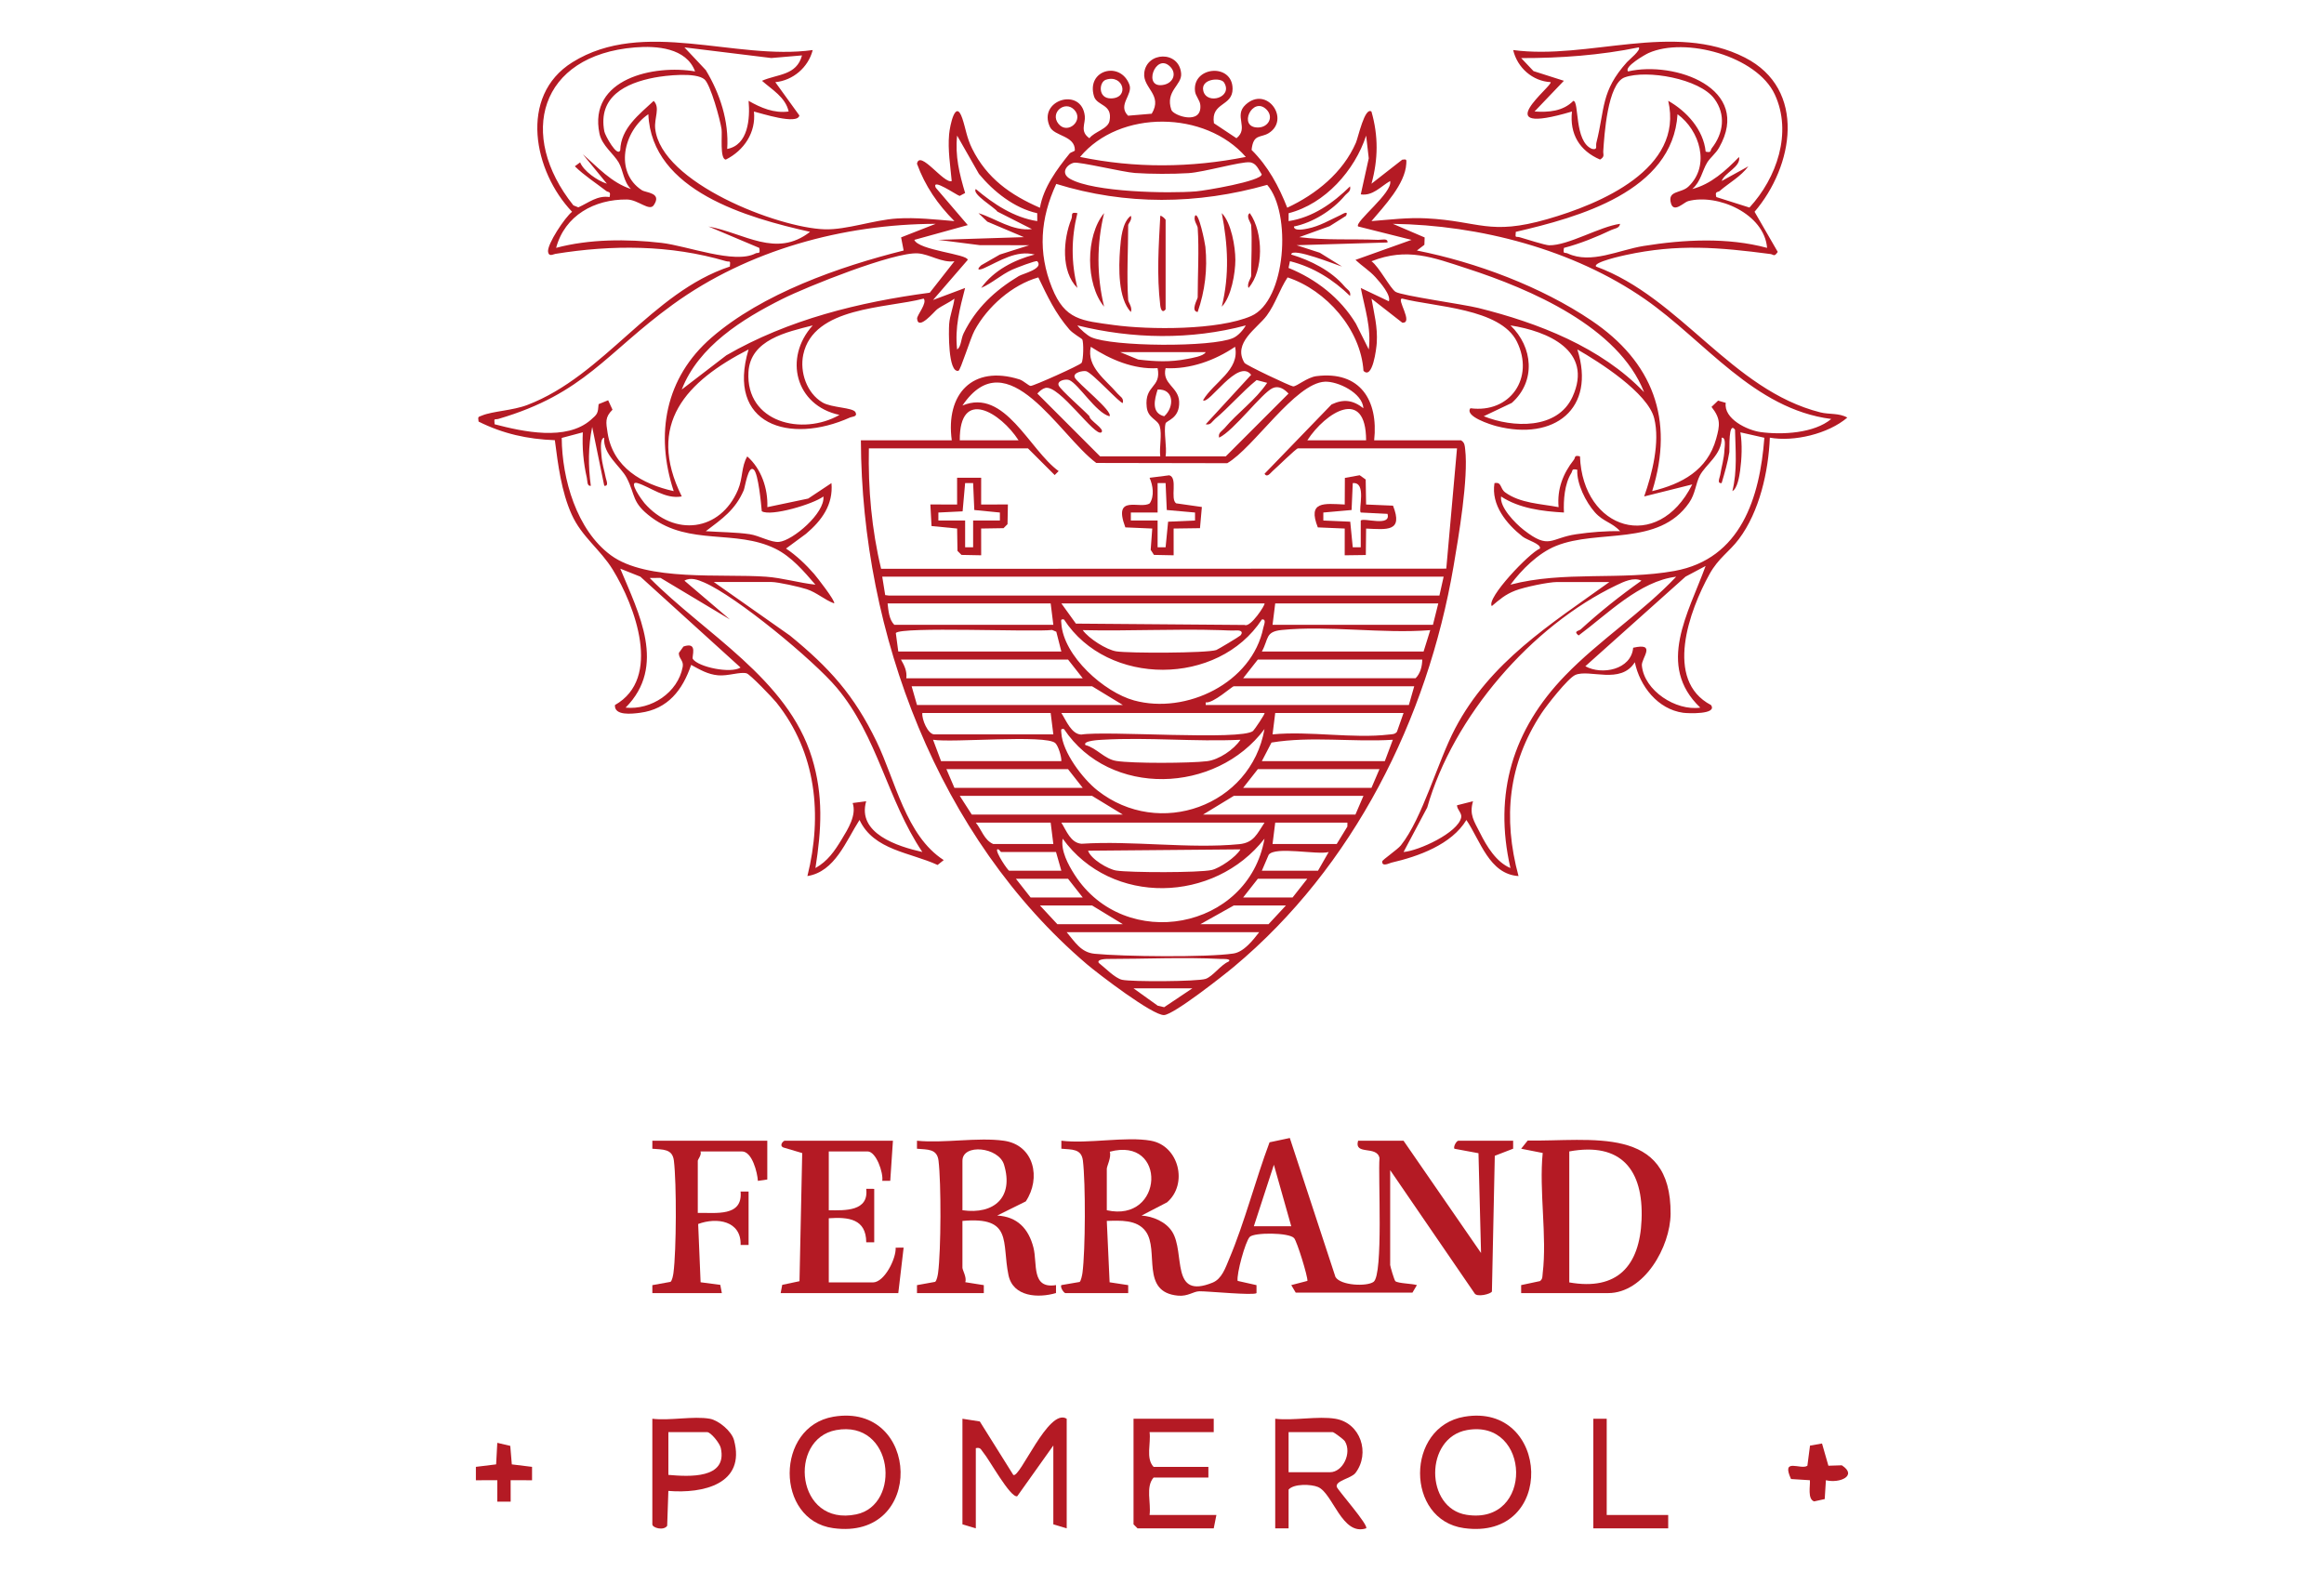 <?xml version="1.0" encoding="UTF-8"?>
<svg xmlns="http://www.w3.org/2000/svg" id="Calque_1" version="1.2" viewBox="0 0 500 338">
  <g id="d7N6f4">
    <g>
      <path d="M153.576,125.221l16.376,11.519c8.527,6.965,13.804,12.822,18.627,22.784,4.091,8.449,6.305,20.274,14.46,25.524l-1.319,1.05c-5.882-2.724-13.735-3.147-16.796-9.685-2.924,4.527-5.275,11.133-11.215,12.072,3.263-13.104,1.921-26.58-6.665-37.333-.795-.996-5.662-6.068-6.409-6.283-1.358-.391-3.999.615-6.127.425-2.248-.201-3.905-1.212-5.808-2.244-1.835,5.387-4.988,9.518-10.987,10.304-1.731.227-5.576.693-5.414-1.664,10.181-5.753,4.337-21.311-.481-29.153-2.67-4.345-6.663-7.033-8.835-11.871-2.211-4.926-2.916-10.653-3.609-15.96-5.888-.216-11.144-1.381-16.409-4.002-.149-1.124-.123-.948.708-1.291,2.37-.976,6.576-1.061,9.793-2.288,16.516-6.305,26.691-24.19,43.562-29.776.161-1.491-.003-.914-.84-1.16-12.049-3.542-24.486-3.545-36.707-1.567-.473.077-1.396.691-1.565-.441-.241-1.614,3.649-7.459,5.168-8.617-8.219-8.582-11.613-24.874.057-32.161,15.291-9.549,35.074-.312,51.713-2.633-.962,3.753-4.253,6.538-8.048,6.906l5.178,7.169c-.413,2.087-8.219-.472-9.777-.847.48,4.505-2.148,8.387-6.046,10.336-1.337-.064-.742-5.289-.92-6.539-.285-2.001-2.354-9.564-3.667-10.712-1.831-1.6-8.376-.848-10.767-.394-6.256,1.188-12.2,4.127-10.785,11.596.162.854,2.788,5.641,3.422,4.043.136-4.775,4.085-7.697,7.191-10.621,1.468,1.454.083,3.689.331,5.973,1.268,11.649,26.408,21.345,36.461,21.654,4.71.145,10.579-2.018,15.552-2.326,4.156-.258,8.246.223,12.36.563-3.579-3.594-6.301-7.536-8.054-12.348.605-3.119,5.828,4.429,7.476,3.724-.3-3.342-.866-6.662-.562-10.052.168-1.874,1.384-7.734,2.837-3.431.763,2.262.927,4.111,2.116,6.511,3.162,6.378,8.212,9.949,14.587,12.727.757-4.368,3.633-8.271,6.36-11.641.318-.393,1.154-.45,1.157-.757.026-3.141-4.405-2.985-5.359-4.994-2.76-5.809,6.834-8.725,7.5-2.317.167,1.611-1.135,3.27.989,4.744,1.098-1.437,3.992-1.975,4.331-3.734.708-3.677-2.704-3.148-3.346-5.288-1.713-5.712,5.681-7.649,7.612-2.519.83,2.206-2.62,4.355-.28,6.697l5.089-.43c2.454-4.077-1.937-5.474-1.61-8.752.46-4.616,7.508-4.889,7.939.091.219,2.534-3.493,3.741-2.109,7.83.428,1.264,6.64,3.378,6.234-1.039-.099-1.076-1.016-1.889-1.14-2.961-.619-5.369,8.065-6.137,8.083-.526.012,3.848-4.729,2.86-4.012,7.411l4.846,3.221c2.767-2.169-.671-4.804,1.97-7.218,4.581-4.189,9.681,3.189,4.964,6.121-1.734,1.078-3.312.077-3.682,3.614,3.561,3.521,5.86,7.826,7.672,12.433,6.221-2.901,11.969-7.546,14.773-13.975.488-1.119,1.89-7.768,3.343-6.714,1.513,5.246,1.45,10.276.011,15.525l6.617-5.171c.967-.126.917-.043.869.861-.235,4.405-4.796,9.16-7.491,12.356,3.934-.308,7.838-.802,11.815-.594,11.44.599,13.512,3.757,26.01.176,11.357-3.254,29.413-10.799,26.023-25.459,3.963,2.226,7.576,6.207,8.052,10.929,1.325.327.944-.26,1.311-.727,2.522-3.204,3.078-7.235.561-10.642-3.202-4.335-14.531-6.316-19.291-4.609-3.706,1.329-4.392,12.519-4.612,15.856-.051.775.385,1.184-.689,1.832-4.418-1.901-6.569-5.484-6.047-10.336-18.811,5.578-3.912-5.664-4.598-6.323-3.885-.209-7.155-3.108-8.049-6.905,16.204,2.167,34.5-6.21,49.854,1.617,13.392,6.826,10.45,23.397,2.08,33.177l4.988,8.634c-.79,1.174-.862.55-1.579.456-11.106-1.451-19.881-2.219-31.093.207-.681.147-7.132,1.552-6.42,2.486,18.206,6.68,29.174,26.577,48.283,31.381,1.873.471,4.024.1,5.777,1.119-4.137,3.523-11.499,5.248-16.671,4.317-.291,7.273-2.229,15.931-6.658,21.817-2.091,2.778-4.377,4.055-6.298,7.505-4.359,7.828-9.853,22.888.294,28.203,1.464,2.07-4.974,1.805-5.986,1.664-5.484-.765-9.33-5.737-10.399-10.874-3.025,4.87-9.757,1.425-12.794,2.732-1.592.685-6.199,6.592-7.286,8.246-7.17,10.909-8.332,22.451-4.944,35.028-6.302-.405-8.207-7.626-11.214-12.063-3.192,5.293-10.33,7.839-16.127,9.178-.425.098-2.077.987-1.979-.274.026-.334,3.283-2.531,4.014-3.451,4.647-5.843,7.894-17.964,11.668-25.142,7.529-14.32,20.419-22.353,33.194-31.511h-11.215c-1.919,0-7.136,1.099-9.071,1.857-2.149.842-3.316,1.885-5.014,3.319-1.257-1.645,8.086-11.477,10.351-12.372.319-.997-2.753-1.804-3.74-2.585-3.455-2.732-6.796-6.774-6.038-11.497,1.596-.326,1.16,1.159,2.304,1.993,3.232,2.356,7.681,2.448,11.493,3.178-.351-3.884.944-7.228,3.288-10.199.366-.463-.019-1.056,1.312-.729.571,15.818,16.713,20.91,24.156,6.037l-10.347,2.588c1.721-4.836,3.445-11.724,2.158-16.823-1.38-5.466-11.819-12.118-16.533-14.807,4.055,12.809-5.013,19.695-17.379,16.51-1.273-.328-6.943-2.119-5.63-3.857,8.548,1.131,13.848-6.529,10.007-14.323-3.551-7.205-17.727-7.474-24.668-9.267-1.404-.071,2.537,5.359.002,5.178l-6.619-5.169c.571,3.303,1.335,6.05,1.133,9.483-.076,1.297-.909,8.017-2.862,6.05-.575-8.912-8.016-17.374-16.327-20.105-1.74,2.624-2.586,5.642-4.48,8.211-2.021,2.74-7.409,5.876-4.797,10.172.302.496,9.88,5.03,10.46,5.064.796.047,2.976-1.949,5.061-2.207,9.315-1.153,13.331,5.141,12.381,13.814h18.692c.821.505.794,1.147.892,1.984.719,6.123-1.406,18.717-2.511,25.155-5.636,32.846-21.536,64.676-47.283,86.152-2.257,1.882-12.858,10.226-14.979,10.365-2.392.156-14.215-8.891-16.623-10.943-31.928-27.21-48.474-71.193-48.618-112.713h19.555c-1.365-9.954,4.462-16.277,14.546-13.113.884.278,1.975,1.378,2.423,1.407.6.038,10.615-4.452,10.951-4.95.418-.62.489-4.478.138-5.081-.088-.151-2.049-1.281-2.767-2.119-3.058-3.565-4.655-7.018-6.668-11.197-5.63,1.592-10.981,6.313-13.742,11.461-.891,1.662-2.996,8.536-3.45,8.634-2.263.489-2.093-8.692-1.994-10.052.136-1.867.914-3.631,1.134-5.474-1.157.886-2.57,1.435-3.734,2.299-.545.405-4.052,4.687-4.297,2.02-.069-.75,2.251-3.385,1.413-4.329-8.039,2.125-23.71,1.696-25.905,12.053-.787,3.71.73,8.285,4.145,10.299,1.971,1.163,6.582,1.054,7.096,2.109.482.99-.689.9-1.152,1.108-13.066,5.884-26.711,1.553-21.854-14.633-13.386,6.866-22.111,16.012-14.375,31.629-3.541.661-6.766-2.04-9.499-2.864-2.265-.683,1.041,3.81,1.462,4.293,6.393,7.329,16.32,6.15,20.13-2.851,1.081-2.553.696-4.987,2.001-7.19,3.017,2.67,4.465,6.888,4.319,10.916l8.787-1.845,5.008-3.328c.416,4.664-2.112,8.067-5.475,10.911l-4.303,3.171c2.213,1.468,4.306,3.469,6.05,5.463.552.631,4.701,5.946,4.304,6.33-2.061-.747-3.698-2.32-5.87-3.039-1.566-.519-6.218-1.559-7.643-1.559h-12.366ZM149.547,15.365c-1.893-5.081-8.277-5.543-12.928-5.165-20.593,1.674-25.345,18.846-13.26,33.978l1.066.434c2.236-1.002,4.09-2.618,6.721-2.215.325-1.327-.249-.945-.726-1.315-2.254-1.747-4.692-3.296-6.745-5.305l1.135-.844c.757,1.862,3.702,3.945,5.761,4.585l-5.17-6.321c3.229,2.79,6.125,6.087,10.347,7.471-1.637-1.606-1.64-3.987-2.632-5.702-1.095-1.895-3.603-3.646-4.139-6.213-2.468-11.831,11.738-14.906,20.571-13.388ZM172.553,11.918l-6.607.565-18.692-2.29,4.596,4.888c3.047,5.048,5.007,11.002,4.605,16.963,4.539-.838,4.937-6.534,4.604-10.35,2.654,1.51,5.464,2.718,8.619,2.297-.696-3.101-3.581-4.686-5.737-6.611,3.322-1.474,7.43-1.087,8.612-5.462ZM350.024,13.38c.492-.548,3.117-2.644,2.55-3.189-8.286,1.701-16.825,2.324-25.298,2.306l2.652,2.8,6.536,2.083-6.315,6.608c2.98.2,6.123-.021,8.34-2.284,1.333.01.135,8.749,4.034,10.336,1.293.253.735-.547.936-1.342,1.865-7.382.939-11.053,6.566-17.319ZM369.257,42.396l7.133,2.259c5.86-6.351,9.265-16.11,5.451-24.328-3.841-8.276-19.28-12.45-27.176-8.912-.704.316-5.354,2.968-4.384,3.95,9.978-2.308,26.864,3.598,19.567,16.409-.74,1.3-1.901,2.127-2.553,3.198-1.076,1.767-1.366,4.116-3.213,5.696,4.02-1.02,7.255-3.991,10.068-6.893.442,2.113-3.083,3.349-3.741,5.168l5.748-3.16c-1.664,2.231-4.126,3.535-6.168,5.299-.409.353-1.084-.024-.732,1.315ZM251.779,14.361c-3.174-3.239-6.131,4.944-1.331,3.87,1.961-.439,2.761-2.41,1.331-3.87ZM237.916,17.157c-1.484.499-1.735,4.025,1.072,4.015,4.125-.016,2.724-5.29-1.072-4.015ZM263.349,17.747c-.731-1.166-5.116-.814-4.458,1.822.768,3.078,6.461,1.373,4.458-1.822ZM231.074,23.567c-2.002-2.009-5.256.696-3.355,3.065,1.98,2.467,5.62-.791,3.355-3.065ZM272.485,23.567c-3.009-3.02-6.295,3.928-1.805,3.863,2.219-.032,3.404-2.258,1.805-3.863ZM174.282,49.882c-13.329-2.991-34.096-8.762-34.794-25.31-5.359,3.628-7.36,12.469-1.398,16.346.905.588,4.402.506,2.564,3.226-.95,1.406-3.346-1.192-5.774-1.22-6.953-.078-13.361,3.407-15.232,10.402,7.163-1.912,15.26-1.924,22.638-1.076,5.611.645,15.771,4.632,20.248,2.277.582-.306,1.098.306.817-1.192l-10.922-4.605c7.733,1.415,14.524,6.854,21.852,1.15ZM380.181,53.327c-.581-7.311-10.613-11.737-16.977-10.06-.895.236-3.065,2.605-3.685.527-.859-2.879,2.141-2.134,3.741-3.654,4.784-4.545,2.407-12.115-2.344-15.567-1.038,16.639-21.35,22.189-34.796,25.307-.157,1.486-.004.917.842,1.163,1.271.37,5.482,1.716,6.33,1.728,4.138.06,10.9-4.037,15.261-4.615-.15.997-1.165.98-1.85,1.307-3.141,1.501-6.849,3.002-10.228,3.87-.238,1.482.152.891.81,1.198,5.048,2.348,10.975-.75,16.325-1.611,8.67-1.395,18.069-1.88,26.571.407ZM268.032,33.766c-8.679-9.999-27.149-10.251-35.659,0,11.865,2.458,23.79,2.346,35.659,0ZM223.157,45.873c-4.929-1.087-9.395-4.645-12.542-8.461l-4.694-8.238c-.461,4.41.489,8.198,1.721,12.351l-1.174.629c-.575-.113-6.129-4.016-5.149-1.774l6.894,8.051-11.5,3.178c.912,2.256,11.502,3.051,11.491,4.308l-7.462,8.63,6.896-2.588c-1.158,4.477-2.235,8.491-1.717,13.223.889-.535.804-2.256,1.403-3.477,2.658-5.421,6.742-9.215,11.855-12.3.876-.529,5.471-1.58,3.987-3.197-.23-.25-4.674,1.481-5.379,1.805-2.492,1.145-4.279,2.889-6.696,3.939,2.699-3.793,7.152-6.054,11.509-7.184-3.927-1.02-7.525,1.415-10.884,2.927-.959.432-1.841.502-.617-.618l4.018-2.309,6.324-2.007-10.632-.012-8.918-1.139,18.399-.587-7.874-3.333-1.901-1.832c3.809,1.194,7.275,3.911,11.5,3.439l-7.434-3.773c-.558-.874-5.578-3.795-4.636-4.848,3.778,3.197,8.218,6.143,13.22,6.899l-.01-1.7ZM292.766,41.821l1.718-7.766-.563-4.88c-2.454,7.507-8.847,14.694-16.674,16.698l-.01,1.7c5.212-.789,9.575-3.887,13.22-7.474.253,1.08-.602,1.368-1.144,2.014-2.642,3.155-6.895,5.804-10.926,6.619-.017,1.111,2.405.554,3.021.43,2.483-.501,4.666-1.81,6.925-2.852.428-.197,1.877-1.159,1.272.119l-3.527,2.227-6.541,2.365c5.651.723,11.3.349,16.97.581.698.029,2.138-.435,2.004.569l-19.549.587,4.986,1.619,4.788,2.971c-.972-.242-10.911-4.301-10.933-2.583,4.187,1.26,8.643,3.49,11.509,6.902.542.646,1.398.932,1.145,2.013-3.644-3.546-7.93-6.233-12.927-7.485l-.308,1.448c5.946,2.421,11.136,6.461,14.488,11.979l2.773,5.558c.584-4.615-.849-8.793-1.717-13.222l6.04,2.869c.521-1.3-1.833-4.034-2.874-5.178-1.342-1.474-2.886-2.394-4.308-3.733l12.062-4.306-11.497-2.887c-.838-.949,7.529-7.286,6.894-9.774-2.026,1.157-3.725,3.26-6.318,2.872ZM231.047,35.017c-1.505.353-3.008,2.228-.806,3.475,5.07,2.873,21.079,3.167,27.077,2.683,1.921-.155,14.037-2.186,14.139-3.658-.702-1.056-1.146-2.454-2.571-2.598-1.917-.194-9.883,2.126-13.192,2.331-3.388.21-8.141.2-11.525-.034-2.51-.174-12.007-2.462-13.122-2.2ZM227.253,39.568c-3.442,7.428-3.998,14.706-.908,22.374,2.78,6.9,6.343,7.04,13.291,7.99,7.637,1.044,22.501,1.132,29.548-1.938,7.554-3.29,8.716-22.206,3.448-28.222-15.002,4.257-30.436,4.418-45.379-.204ZM201.311,48.157c-19.894.053-40.385,5.64-56.543,17.355-14.367,10.416-19.002,19.178-37.515,24.609-.839.246-1.001-.328-.84,1.161,6.126,1.602,15.414,3.621,20.652-.907,1.503-1.299,1.562-1.391,1.725-3.424l2.052-.836.934,2.035c-1.646,1.628-1.415,2.679-1.053,5.005,1.16,7.44,7.442,11.009,14.221,12.511-4.049-12.295-1.798-24.415,8.116-33.013,10.941-9.489,27.493-15.281,41.355-18.755l-.547-2.826,7.444-2.915ZM393.99,90.143c-16.652-2.132-27.218-16.851-40.08-25.781-15.421-10.707-35.575-15.939-54.242-16.205l6.838,2.93-.054,1.577-1.611,1.233c12.777,2.542,26.724,7.76,37.562,15.069,13.134,8.857,17.908,21.227,13.056,36.699,6.391-1.548,11.878-4.484,13.763-11.248.83-2.977,1.001-4.333-.997-6.875l1.414-1.349,1.649.477c-.489,3.433,4.619,5.9,7.509,6.292,4.649.631,11.523.254,15.191-2.82ZM205.34,56.208c-2.723.375-5.315-1.515-7.847-1.694-5.121-.362-23.88,7.156-29.181,9.81-8.583,4.297-18.017,10.168-21.635,19.483l9.597-7.364c13.318-7.688,28.566-11.453,43.765-13.469l5.301-6.766ZM353.724,84.385c-5.519-14.083-24.461-22.187-38.086-26.613-7.384-2.399-12.905-4.595-20.573-1.563,1.589,1.103,4.083,5.92,5.198,6.586,1.41.841,14.588,2.666,17.812,3.469,12.861,3.203,26.387,8.444,35.65,18.121ZM174.857,70.012c-5.599,1.429-13.437,3.069-13.829,10.041-.61,10.856,11.601,13.786,19.578,9.218-9.468-2.023-12.073-12.265-5.749-19.259ZM268.031,70.012c-11.817,3.155-24.402,2.936-36.234 0.0.528.789,2.148,2.165,2.934,2.524,4.551,2.082,26,2.213,30.56.193,1.087-.482,2.157-1.69,2.741-2.717ZM319.225,89.554c6.187,2.491,15.85,2.929,19.097-4.185,4.539-9.945-5.389-14.123-13.35-15.357,4.864,4.655,5.504,12.034.287,16.673l-6.034,2.869ZM236.686,98.189h12.941c-.248-1.963.422-4.675-.118-6.496-.444-1.497-2.532-1.656-2.799-4.126-.522-4.82,3.206-4.044,2.345-8.361-5.132.315-10.172-1.846-14.376-4.598-.956,4.343,3.211,7.067,5.748,10.063.546.645,1.391.94,1.142,2.015-.343.392-6.561-6.496-7.877-6.822-.67-.166-2.921.289-2.463,1.348.496,1.148,8.373,7.35,7.465,8.35-2.932-.784-6.642-6.948-8.645-7.789-.747-.314-2.721.125-2.271,1.165.425.982,5.385,5.272,6.615,6.614-.072.868,3.401,2.75,2.578,3.458-1.357,1.168-9.111-10.346-12.088-9.54-.639.173-1.257.71-1.701,1.203l13.505,13.516ZM250.777,98.189h12.941l13.505-13.516c-.92-.97-2.105-1.761-3.419-1.17-2.332,1.05-8.355,9.17-11.519,10.659-.251-1.078.6-1.369,1.143-2.014,2.862-3.398,6.691-6.051,9.198-9.781l-2.27-.596c-3.139,2.553-5.865,5.779-8.938,8.367-.646.544-.936,1.394-2.014,1.143l9.775-10.637c-2.805-3.706-9.161,6.593-10.35,5.461,2.306-3.896,7.958-6.479,6.896-11.497-4.348,2.952-9.67,4.866-14.951,4.602-.832,3.43,2.783,3.997,2.918,7.201.155,3.67-2.763,4.032-2.928,4.705-.446,1.822.341,5.031.012,7.073ZM259.404,75.758h-18.405l3.872,1.593c3.728.441,6.84.596,10.537-.124.981-.191,3.535-.567,3.995-1.469ZM221.157,96.463h-34.222c-.181,8.702.6,17.48,2.634,25.916l121.593-.039,2.306-25.877h-34.222c-.378,0-4.665,4.225-5.459,4.893-.456.384-1.155,1.507-1.727.573l14.418-14.91c2.597-1.234,4.631-.936,6.854.816-.201-3.297-5.508-5.838-8.292-5.711-6.404.292-15.339,14.256-21.004,17.533l-28.176-.052c-7.896-5.82-19.08-26.718-28.795-12.351,9.13-3.827,14.366,9.525,20.7,14.105l-.852.851-5.757-5.748ZM249.059,83.814c-.674,2.123-1.425,5.045,1.416,5.745,2.246-2.005,2.125-5.96-1.416-5.745ZM219.144,94.738c-3.853-5.971-12.721-11.461-12.653,0h12.653ZM293.914,94.738c-.032-11.519-8.716-6.057-12.653,0h12.653ZM130.002,104.511l-2.595-12.655c-.87,4.252-.876,8.372-.294,12.656-.856.144-.712-1.077-.858-1.715-.737-3.21-1.022-6.491-.865-9.783l-4.538,1.204c.06,8.801,3.196,19.828,10.581,25.25,7.739,5.681,23.916,3.935,33.352,4.608,3.556.254,7.113,1.335,10.646,1.714-2.491-2.882-5.156-6.04-8.639-7.747-8.532-4.181-18.412-.608-26.634-6.725-4.333-3.224-3.361-4.705-5.316-8.488-1.293-2.501-5.155-5.011-4.855-8.664-1.005.155-.645,3.016-.593,3.76.137,1.951.59,3.09.923,4.832.113.593.751,1.888-.316,1.753ZM373.282,92.44c-1.479-1.929-1.133,4.278-1.218,4.815-.359,2.277-1.01,4.485-1.662,6.68-1.076.135-.402-1.139-.307-1.743.296-1.876.826-3.416.915-5.419.028-.632.388-2.715-.593-2.607.046,3.701-3.499,5.769-4.734,8.21-.868,1.714-.933,3.844-2.269,5.781-6.562,9.512-19.578,5.617-28.659,9.304-3.838,1.558-7.38,5.098-9.782,8.33,11.413-3.016,23.775-.865,35.289-2.953,14.297-2.592,18.368-15.803,19.334-28.656l-5.159-1.164c.44,2.468.286,5.816-.06,8.275-.155,1.099-.572,3.821-1.661,4.37,1.087-4.397.668-8.754.567-13.222ZM162.196,101.066c-1.218-1.191-1.887,3.732-2.186,4.419-1.843,4.239-4.609,6.113-8.158,8.802,2.961.204,6.538.218,9.429.642,2.074.304,4.584,1.825,6.328,1.661,2.938-.276,9.925-6.22,9.544-9.775-2.168,1.654-11.294,4.362-13.257,3.18-.151-1.662-.741-7.992-1.7-8.93ZM339.348,101.064c-1.32-.268-.921.135-1.295.734-1.44,2.307-1.7,5.796-1.576,8.471-4.579-.257-9.606-.866-13.521-3.45-.347,2.285,2.987,5.727,4.877,7.202,5.55,4.331,5.684,1.738,11.301.917,3.088-.451,6.292-.714,9.42-.651-1.686-1.898-3.558-1.978-5.419-4.065-1.956-2.193-3.952-6.189-3.786-9.158ZM365.808,152.247c-9.545-9.098-2.511-20.37,1.145-30.477l-4.315,2.293-21.558,19.278c3.568,1.977,9.867.742,10.289-3.98,5.15-1.178,1.728,2.269,1.872,3.823.5,5.413,7.324,9.818,12.568,9.063ZM159.327,143.619l-21.561-19.554-4.316-1.717c3.989,9.626,10.011,20.951,1.147,29.899,5.509.552,11.255-3.225,12.284-8.773.256-1.381-.891-1.786-.828-2.998l.989-1.379c3.252-1.116,1.693,2.2,2.02,2.68,1.193,1.752,8.157,3.194,10.265,1.842ZM157.027,133.268l-14.925-8.938-2.326.026c11.838,11.986,29.711,21.686,34.918,38.701,2.482,8.11,2.044,15.455.744,23.706,2.641-1.488,4.097-3.626,5.634-6.151,1.381-2.269,3.254-5.243,2.375-7.843l2.908-.379c-1.998,6.914,6.735,9.722,12.083,10.916-7.523-11.163-9.593-24.846-18.42-35.351-4.984-5.931-21.645-19.689-28.543-22.645-1.272-.545-2.882-1.178-4.222-.379l9.775,8.337ZM310.593,124.071h-120.782l.637,3.962.771.099,118.467-.001.908-4.061ZM360.631,124.077c-7.902.962-14.74,8.005-20.997,12.644-1.237-.942.062-.955.452-1.312,4.13-3.774,8.492-7.245,13.065-10.478-1.682-.81-3.818.231-5.359.968-18.337,8.777-35.164,28.295-40.733,47.841l-5.091,9.569c3.254-.261,11.698-4.117,12.401-7.427.201-.945-.884-1.681-.905-2.623l3.451-.872c-.856,2.895.238,4.29,1.511,6.829,1.435,2.865,3.474,6.263,6.539,7.547-3.682-16.051.524-29.8,11.778-41.427,7.368-7.612,16.575-13.547,23.887-21.259ZM226.046,129.822h-35.084c.175,1.546.316,3.482,1.438,4.601h34.222l-.575-4.601ZM272.058,129.822h-43.712l3.131,4.348,36.303.289c1.268.635,4.542-4.442,4.278-4.637ZM309.443,129.822h-35.084l-.575,4.601h34.509l1.15-4.601ZM271.49,133.278c-9.377,14.374-33.182,14.495-42.576,0-.762-.145-.612.206-.571.85.445,7.046,9.237,14.816,15.65,16.57,11.188,3.06,25.405-3.748,27.812-15.669.119-.587.745-1.892-.315-1.751ZM193.262,140.175h35.084l-1.086-4.258-.904-.383c-4.086.497-32.626-.777-33.624.666l.529,3.975ZM262.568,135.574c-9.853-.312-19.768.232-29.62,0,1.298,1.812,5.098,4.234,7.225,4.566,2.703.422,19.398.399,21.501-.285.32-.104,5.005-2.913,5.204-3.142.581-.668.235-1.115-.811-1.074-1.419.056-2.196-.024-3.498-.065ZM271.483,140.175h34.797l1.433-4.601c-10.178.819-21.913-1.044-31.948-.033-3.589.362-2.769,1.886-4.281,4.634ZM232.947,145.927l-3.163-4.026h-35.947c.717,1.252,1.351,2.516,1.15,4.026h37.96ZM305.992,141.9h-35.372l-3.163,4.026h37.097c1.043-1.031,1.423-2.592,1.438-4.026ZM234.96,147.652h-38.823l1.15,4.026h44.287l-6.614-4.026ZM304.266,147.652h-38.823c-.351,0-4.491,3.768-6.035,3.458l-.004.568h43.712l1.15-4.026ZM226.046,153.404h-27.607c-.166,1.333,1.202,4.601,2.588,4.601h25.594l-.575-4.601ZM272.058,153.404h-43.712c1.05,1.625,2.152,4.545,4.278,4.637,5.401-.88,34.416,1.338,36.964-.775.279-.231,2.655-3.726,2.47-3.862ZM301.966,153.404h-27.607l-.572,4.598c7.891-.769,17.314.953,25.048.035.635-.075,1.261-.012,1.711-.59l1.421-4.043ZM272.052,156.855c-10.408,13.963-33.291,14.75-43.138.004-.762-.145-.612.206-.571.85.262,4.152,4.603,9.856,7.782,12.36,13.271,10.455,32.996,3.331,35.927-13.215ZM202.464,163.756h25.882c.053-.985-.665-3.28-1.296-3.876-2.013-1.9-22.213-.026-26.307-.724l1.721,4.599ZM266.881,159.16c-9.808.465-19.833-.571-29.659-.005-.444.026-4.365.174-3.697,1.143,2.428.635,4.094,3.023,6.65,3.421,3.571.557,15.825.5,19.531.05,2.539-.308,5.749-2.489,7.176-4.609ZM271.483,163.756h26.457l1.724-4.597c-8.628.544-17.518-.812-26.105.599l-2.076,3.998ZM232.947,169.508l-3.163-4.026h-26.169l1.725,4.026h27.607ZM296.789,165.482h-26.169l-3.163,4.026h27.607l1.725-4.026ZM234.96,171.233h-28.47l2.588,4.026h32.496l-6.614-4.026ZM293.338,171.233h-27.895l-6.614,4.026h32.784l1.725-4.026ZM226.046,176.985h-16.104c1.243,1.537,1.824,3.774,3.738,4.601h12.941l-.575-4.601ZM272.058,176.985h-43.712c1.104,1.746,1.985,4.36,4.343,4.55,10.852-.722,23.284,1.132,33.94.087,3.137-.308,3.827-2.237,5.429-4.637ZM289.888,176.985h-15.529l-.575,4.601h13.804l2.294-3.748.007-.853ZM272.052,180.436c-10.79,13.854-32.907,14.543-43.421.003-.438,2.568,1.154,5.565,2.577,7.776,10.807,16.789,37.375,11.904,40.844-7.779ZM227.196,183.311h-11.791c-.176,0-.437-.725-.857-.575-.432.563,2.312,4.601,2.583,4.601h11.215l-1.15-4.026ZM266.881,182.741l-32.788.288c.616,1.821,4.297,3.992,6.081,4.271,2.926.457,17.868.485,20.515-.117,1.725-.392,5.245-2.79,6.192-4.442ZM271.483,187.337h12.078l2.3-4.02c-2.512.66-11.492-1.302-12.909.592l-1.47,3.428ZM232.947,193.089l-3.163-4.026h-11.215l3.163,4.026h11.215ZM281.26,189.063h-10.64l-3.163,4.026h10.64l3.163-4.026ZM234.96,194.814h-11.215l3.738,4.026h14.091l-6.614-4.026ZM276.659,194.814h-11.215l-7.189,4.026h14.666l3.738-4.026ZM270.908,200.566h-41.411c1.802,2.13,3.057,4.345,6.004,4.636,6.066.6,24.136.809,29.877-.055,2.245-.338,4.194-2.865,5.53-4.582ZM262.568,206.317c-7.818-.401-16.259,0-24.156,0-.146,0-2.581-.017-2.008.855,1.32,1.014,3.448,3.271,5.003,3.627,2.014.46,16.237.393,17.972-.194,1.571-.532,3.238-2.995,4.922-3.709.904-.695-1.545-.569-1.732-.579ZM256.529,212.644h-12.653l5.204,3.73,1.383.326,6.066-4.057Z" fill="#b41a24"></path>
      <path d="M247.614,245.428c6.034,1.073,8.043,9.323,3.475,13.252l-5.484,2.845c2.462.171,5.236,1.338,6.587,3.481,2.863,4.54-.473,14.679,8.695,10.949,1.998-.813,2.761-3.189,3.557-5.07,3.354-7.928,5.652-17.01,8.696-25.12l4.359-.926,9.82,29.9c1.127,1.871,6.753,2.094,8.194,1.053,2.14-1.545.949-22.862,1.282-26.634-.547-2.796-5.51-.497-4.608-3.732h9.778l16.674,24.156-.551-21.472-5.192-.962c-.247-.536.51-1.723.86-1.723h11.791l-0,1.715-3.949,1.525-.617,29.189c-.144.526-3.296,1.354-3.761.36l-18.13-26.462v20.418c0,.27.895,3.312,1.122,3.48.669.495,3.563.5,4.628.838l-.96,1.622-25.108-0-.961-1.622,3.475-.908c.091-.958-2.233-8.481-2.864-9.199-1.08-1.23-8.578-1.25-9.544-.266-.949.967-2.873,7.995-2.606,9.466l4.059.914.004,1.711c-.535.564-10.566-.426-12.296-.391-1.318.027-2.439,1.141-4.605.941-8.157-.754-3.973-9.729-6.93-13.817-1.891-2.613-5.574-2.334-8.383-2.263l.605,13.206,3.999.611.001,1.714h-13.516c-.307,0-1.188-1.257-.86-1.72l3.924-.675c.283-.18.552-1.49.614-1.963.638-4.865.686-19.273.093-24.145-.317-2.605-2.397-2.351-4.636-2.559l.003-1.722c5.747.718,13.826-.968,19.268,0ZM238.124,260.382c12.295,2.762,13.014-15.942.638-12.59.391,1.188-.638,3.09-.638,3.675v8.915ZM277.809,263.833l-3.738-13.234-4.314,13.234h8.052Z" fill="#b41a24"></path>
      <path d="M327.272,278.212l-.003-1.722,4.037-.86c.632-.423.523-1.067.6-1.7.964-7.915-.811-17.734.002-25.869l-4.635-.914,1.412-1.766c13.608.245,30.91-3.457,30.736,15.8-.063,7.01-5.628,17.03-13.455,17.03h-18.692ZM337.625,247.728v28.182c10.295,1.819,15.147-3.499,15.553-13.487.437-10.747-4.406-16.74-15.553-14.695Z" fill="#b41a24"></path>
      <path d="M215.98,245.428c6.528.915,8.047,8.072,4.711,13.053l-6.145,3.045c4.326.228,6.756,2.828,7.794,6.875.895,3.488-.522,8.953,4.86,8.087l-.006,1.712c-3.847,1.13-9.246.828-10.223-3.857-1.476-7.082.991-12.649-9.907-11.661v10.065c0,.497.965,2.081.622,3.118l3.978.632.001,1.714h-14.379l.001-1.714,3.9-.706c.357-.253.574-1.421.641-1.935.637-4.867.685-19.274.092-24.147-.317-2.605-2.397-2.351-4.636-2.559l.003-1.722c5.809.583,13.074-.787,18.692,0ZM207.066,260.382c6.823.981,11.077-2.791,8.946-9.808-1.155-3.802-8.946-4.592-8.946-.832v10.64Z" fill="#b41a24"></path>
      <path d="M192.112,245.428l-.578,8.63-1.719-0c.278-1.687-1.303-6.33-3.167-6.33h-8.34v12.653c3.524.055,8.647.261,8.056-4.604l1.722.003v11.503l-1.715 0c-.036-5.062-3.836-5.468-8.062-5.176v13.804h9.49c2.47,0,5.031-5.13,4.899-7.477l1.713-.003-1.148,9.781h-25.307l.337-1.777,3.715-.786.584-27.568-4.071-1.205c-.958-.449.017-1.448.298-1.448h23.294Z" fill="#b41a24"></path>
      <path d="M165.08,245.428v8.34l-2.023.298c-.109-1.782-1.223-6.337-3.441-6.337h-8.915c.314.734-.575,1.704-.575,2.013v11.215c3.862-.076,9.715.894,9.206-4.604l1.722.003v11.503l-1.715 0c.163-5.208-5.11-6.017-9.132-4.519l.524,12.539,4.234.557.338,1.776h-14.954l.001-1.714,3.9-.706c.357-.253.574-1.42.641-1.935.637-4.866.685-19.275.092-24.147-.317-2.605-2.397-2.351-4.636-2.559l.003-1.722h24.732Z" fill="#b41a24"></path>
      <path d="M207.066,305.244l3.734.581,7.203,11.498c1.375.931,7.58-14.578,11.494-12.078v23.581l-2.876-.863v-16.967l-7.773,10.927c-1.489.368-6.053-7.976-7.277-9.393-.516-.597-.55-1.202-1.63-.959v17.255l-2.876-.863v-22.719Z" fill="#b41a24"></path>
      <path d="M287.299,305.244c5.435.902,7.547,7.426,4.331,11.653-.909,1.195-4.346,1.646-4.033,2.994.147.632,6.994,8.354,6.314,8.931-5.198,1.703-7.12-7.542-10.362-8.9-1.473-.617-5.192-.739-6.314.563v8.34h-2.876v-23.581c3.943.459,9.181-.624,12.941,0ZM277.234,316.747h8.915c2.729,0,4.761-4.091,3.2-6.656-.239-.392-2.365-1.972-2.625-1.972h-9.49v8.627Z" fill="#b41a24"></path>
      <path d="M179.306,304.807c18.717-3.181,19.848,26.755-.085,23.966-12.433-1.74-12.463-21.833.085-23.966ZM179.881,307.681c-10.399,1.902-8.654,20.828,4.336,18.135,9.8-2.031,8.046-20.399-4.336-18.135Z" fill="#b41a24"></path>
      <path d="M315.042,304.807c18.49-3.156,19.916,26.742-.085,23.966-12.586-1.747-12.603-21.8.085-23.966ZM315.615,307.679c-9.148,1.646-9.062,16.815-.098,18.23,14.55,2.298,13.88-20.711.098-18.23Z" fill="#b41a24"></path>
      <path d="M261.13,305.244v2.876h-13.804c.331,2.385-.865,5.649.863,7.477h11.791v2.301h-11.791c-1.762,1.992-.504,5.498-.863,8.052h14.379l-.575,2.876h-16.392l-.863-.863v-22.719h17.255Z" fill="#b41a24"></path>
      <path d="M152.714,305.244c1.897.336,4.68,2.669,5.2,4.578,2.592,9.518-6.741,11.565-14.117,10.948l-.256,7.507c-.775,1.126-3.192.432-3.192-.315v-22.719c3.729.46,8.834-.625,12.366,0ZM143.799,317.322c4.44.389,12.755.899,11.279-5.774-.239-1.079-2.173-3.429-2.939-3.429h-8.34v9.202Z" fill="#b41a24"></path>
      <polygon points="345.677 305.244 345.677 325.949 358.906 325.949 358.906 328.825 342.801 328.825 342.801 305.244 345.677 305.244" fill="#b41a24"></polygon>
      <path d="M392.837,318.469l-.256,4.057-2.271.498c-1.482-.486-.808-3.362-.919-4.555l-4.056-.257c-2.195-4.752,2.116-1.871,3.519-2.862l.565-4.327,2.583-.454,1.373,4.781,2.885-.092c3.465,2.239-.462,3.947-3.423,3.211Z" fill="#b41a24"></path>
      <polygon points="109.783 311.08 110.116 315.06 114.469 315.593 114.469 318.475 109.862 318.469 109.868 323.076 106.986 323.076 106.992 318.469 102.385 318.475 102.385 315.593 106.738 315.058 106.992 310.423 109.783 311.08" fill="#b41a24"></polygon>
      <path d="M211.095,102.787l-.006,5.757,5.757-.006-.083,4.237-.862.861-4.812.078.006,5.757-4.237-.083-.861-.862-.078-4.812-5.503-.536-.254-4.641,5.757.006-.006-5.757h5.182ZM209.364,103.937h-1.72l-.541,6.079-5.216.254-0,1.72,5.758-.001-.001,5.758h1.721l-.001-5.758,5.758.001-0-1.72-5.503-.541-.254-5.791Z" fill="#b41a24"></path>
      <path d="M258.172,113.637l-5.672.078.006,5.757-4.237-.086-.703-1.091.338-4.58-5.79-.249c-2.774-7.33,3.276-3.794,5.249-5.176,1.041-1.571.686-3.86-.037-5.495l4.241-.537c1.904.536.121,5.092,1.473,6.032l5.536.788-.405,4.559ZM250.775,103.937l-1.72-0.0.001,6.333-5.758-.001v1.721l5.758-.001-.001,5.758,1.72-0.0.541-5.503,5.791-.254v-1.72s-6.079-.541-6.079-.541l-.254-5.791Z" fill="#b41a24"></path>
      <path d="M293.911,108.545l5.791.248c2.244,5.679-1.316,5.13-5.79,4.927l-.059,5.691-4.544.062.006-5.757-5.791-.248c-2.244-5.675,1.316-5.136,5.791-4.922l.03-5.724,3.187-.577,1.293.924.085,5.377ZM292.76,110.27c-.568-.567,1.34-6.636-1.719-6.327l-.254,5.785-6.079.541v1.72s5.791.254,5.791.254l.541,5.503,1.72 0-.001-5.758c.663-.663,6.589,1.44,5.758-1.432l-5.758-.288Z" fill="#b41a24"></path>
      <path d="M242.725,64.543c.037.549.975,1.611.569,2.588-2.749-2.968-2.627-9.452-2.319-13.541.166-2.206.477-5.795,2.319-7.165.359.837-.569,1.67-.569,2.013,0,5.203-.349,10.993,0,16.104Z" fill="#b41a24"></path>
      <path d="M237.543,65.98c-4.014-4.846-4.031-15.251,0-20.13-1.611,6.68-1.609,13.459,0,20.13Z" fill="#b41a24"></path>
      <path d="M257.679,49.013c-.037-.549-.974-1.612-.569-2.588.772-1.025,2.147,5.902,2.225,6.684.48,4.789-.087,9.5-1.663,14.017-1.586-.18.007-2.789.007-3.159,0-4.834.324-10.205,0-14.954Z" fill="#b41a24"></path>
      <path d="M250.777,66.556c-.682.902-1.052.016-1.154-.85-.774-6.585-.338-12.71.009-19.28.37-.042,1.145.765,1.145.863v19.268Z" fill="#b41a24"></path>
      <path d="M262.861,65.98c1.673-6.821,1.333-13.302 0-20.13,2.057,2.087,2.923,7.256,2.923,10.065,0,2.809-.867,7.979-2.923,10.065Z" fill="#b41a24"></path>
      <path d="M269.182,48.438c-.033-.485-1.258-1.964-.29-2.585,2.959,4.21,3,12.363-.279,16.101-.42-.935.569-2.143.569-2.588,0-3.542.238-7.449,0-10.928Z" fill="#b41a24"></path>
      <path d="M231.795,45.854c-1.349,5.505-1.352,10.607-.004,16.1-3.582-3.579-3.056-10.471-1.288-14.837.35-.866-.344-1.562,1.292-1.263Z" fill="#b41a24"></path>
    </g>
  </g>
</svg>
